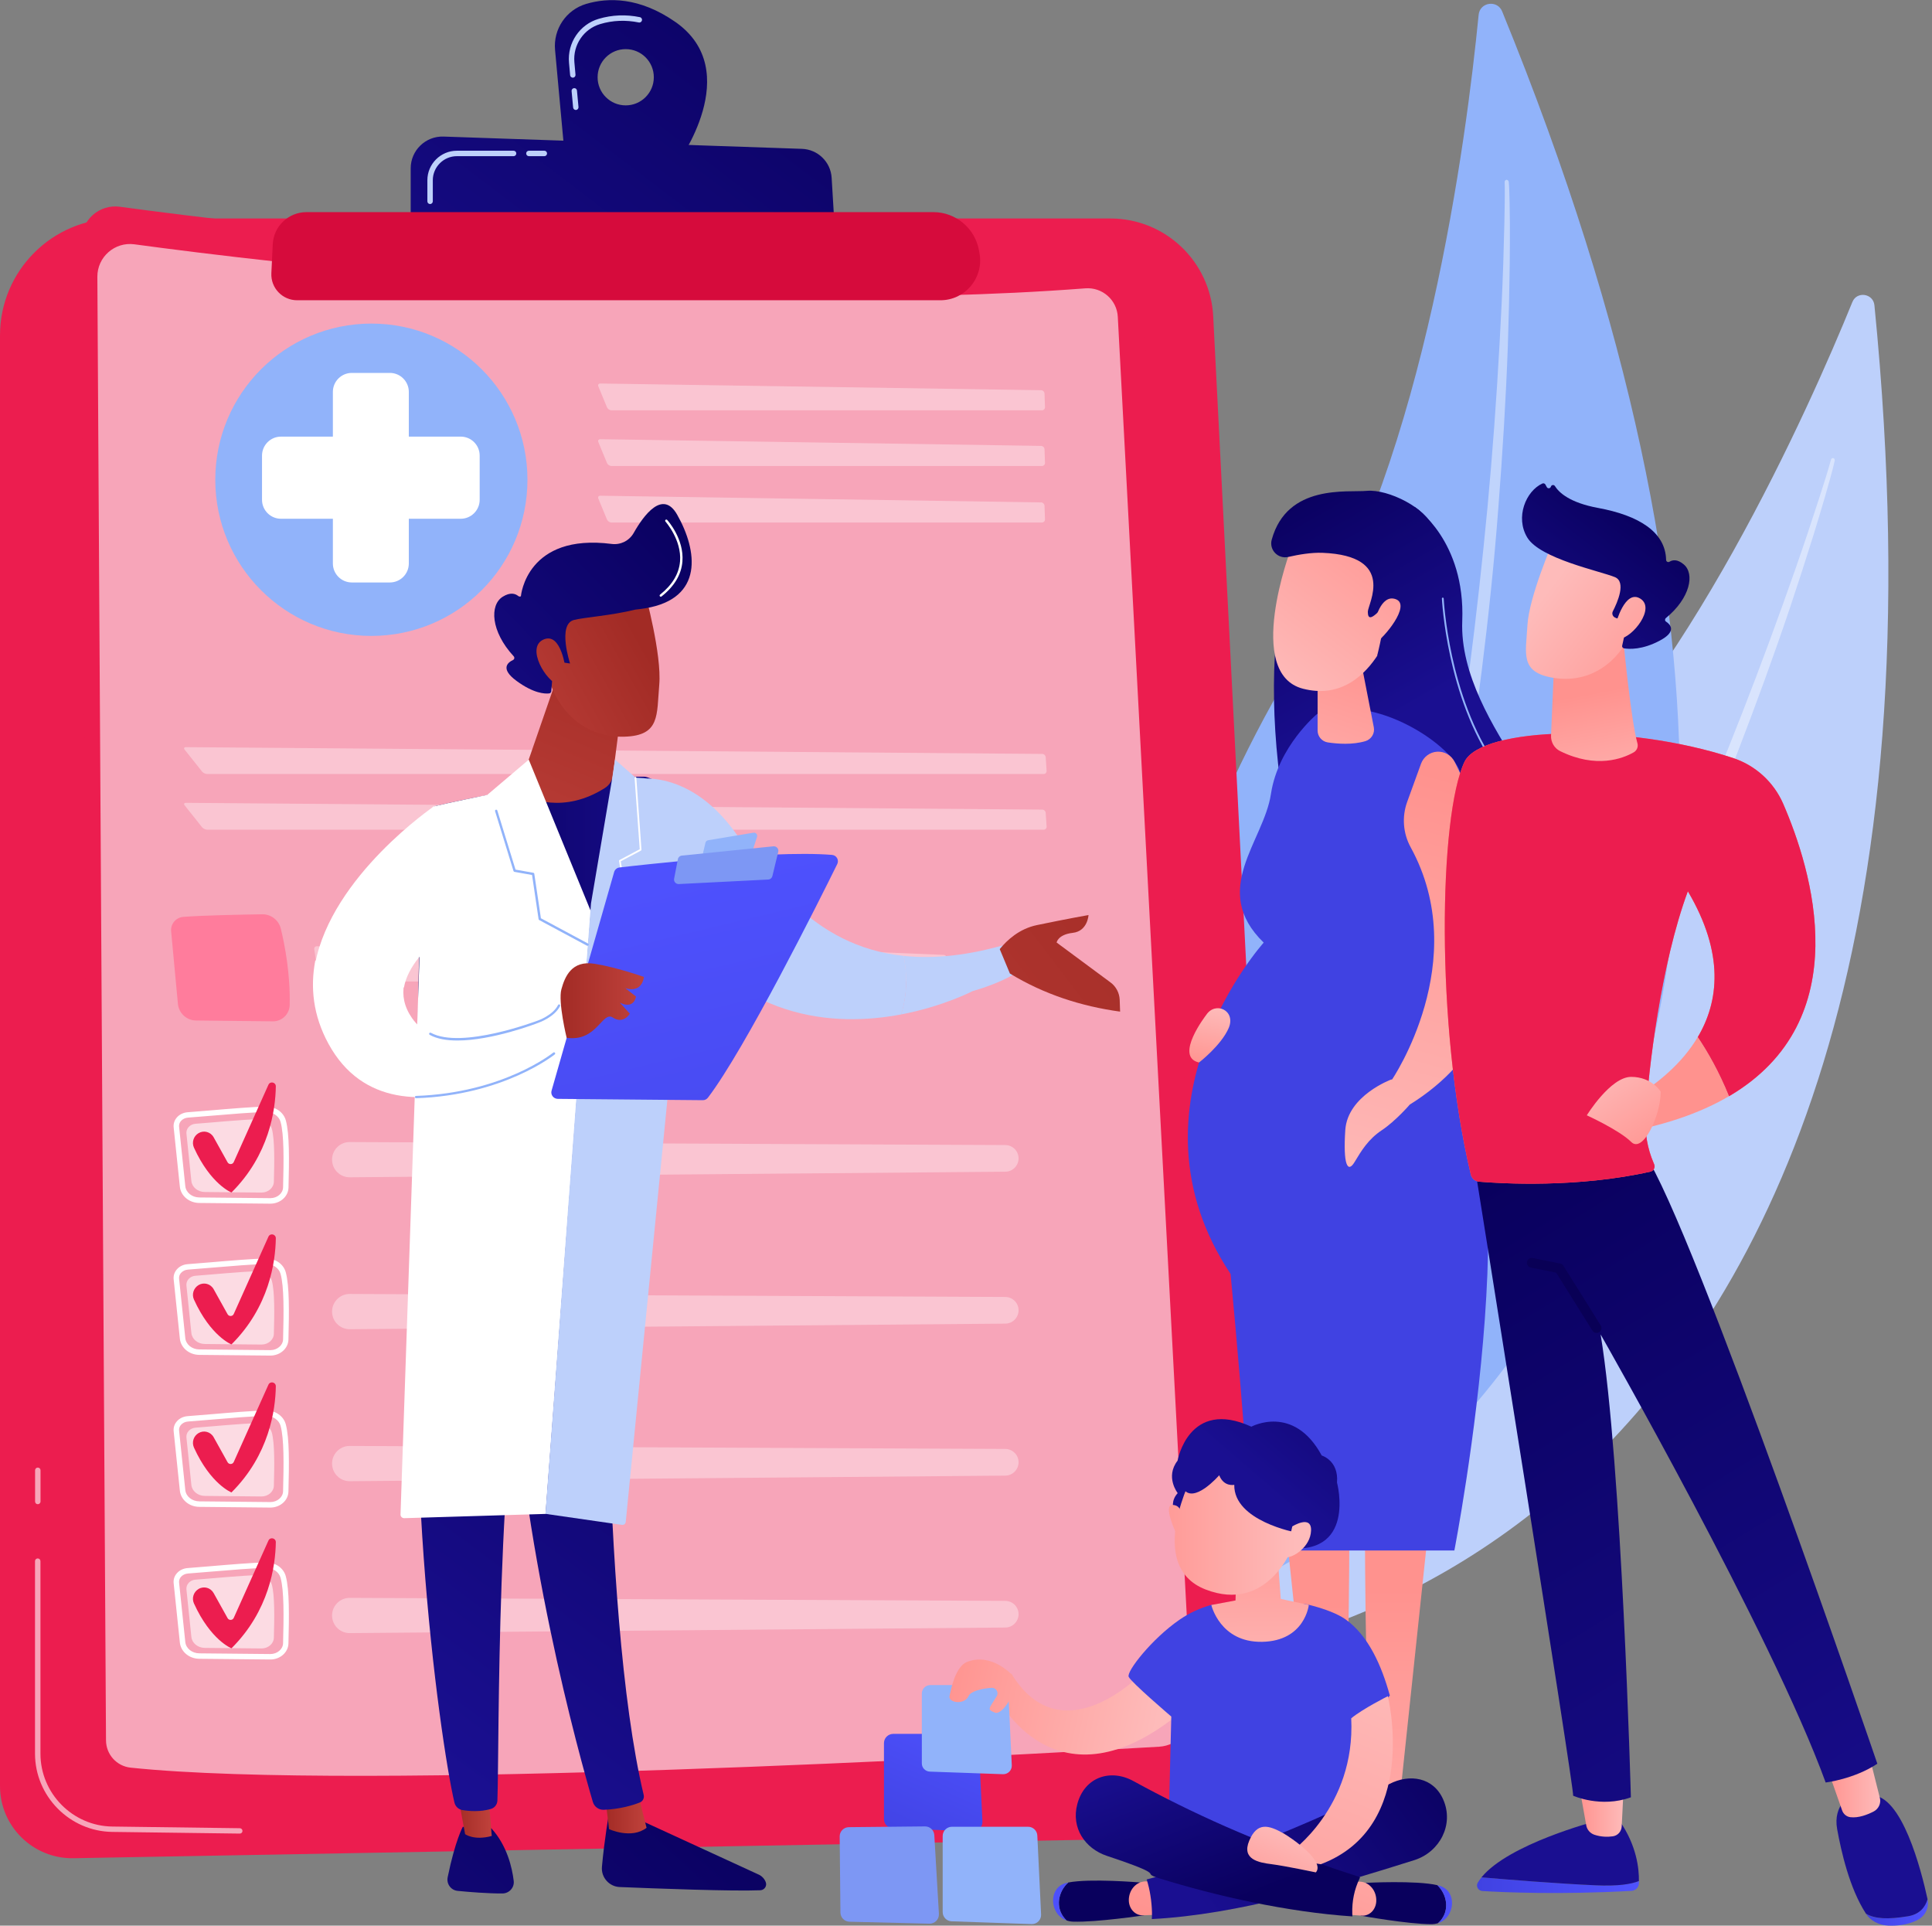 <svg width="296" height="295" viewBox="0 0 296 295" fill="none" xmlns="http://www.w3.org/2000/svg">
<rect x="0" y="0" width="296" height="295" fill="#808080" stroke="none"/>
<path d="M287.178 46.759C286.996 44.941 284.485 44.567 283.801 46.267C277.123 62.655 258.286 105.095 234.33 126.027C195.33 160.107 165.231 219.235 183.812 253.743C183.812 253.743 306.902 245.265 287.178 46.759Z" fill="#BDD0FB"/>
<path opacity="0.43" d="M281.098 70.534C280.991 71.079 280.863 71.528 280.745 72.009L280.361 73.431L279.559 76.253C279.014 78.135 278.437 80.005 277.871 81.876C276.706 85.618 275.499 89.338 274.259 93.047C271.759 100.466 269.067 107.821 266.257 115.123C263.457 122.435 260.455 129.672 257.303 136.835C254.14 143.997 250.881 151.127 247.387 158.14C240.42 172.176 232.695 185.849 224.03 198.913C219.628 205.402 215.055 211.773 210.118 217.866C205.139 223.928 199.903 229.775 194.272 235.217C194.155 235.334 193.952 235.334 193.834 235.206C193.717 235.088 193.717 234.896 193.834 234.778C199.241 229.144 204.327 223.222 209.114 217.075C213.922 210.939 218.367 204.514 222.641 197.993C226.915 191.472 230.922 184.769 234.768 177.992C238.615 171.204 242.183 164.266 245.709 157.306C252.708 143.356 258.959 129.031 264.814 114.556C267.72 107.308 270.488 100.007 273.127 92.652C274.452 88.975 275.745 85.286 276.984 81.588L278.811 76.018L279.698 73.228L280.125 71.827C280.254 71.368 280.403 70.876 280.51 70.47L280.532 70.406C280.574 70.245 280.735 70.138 280.905 70.181C281.023 70.224 281.13 70.384 281.098 70.534Z" fill="white"/>
<path d="M230.142 1.742C229.404 -0.064 226.733 0.321 226.541 2.266C224.703 21.017 218.356 70.053 200.256 98.692C170.808 145.312 158.029 214.787 187.456 244.367C187.456 244.367 310.503 198.335 230.142 1.742Z" fill="#91B3FA"/>
<path opacity="0.43" d="M231.157 27.859C231.221 28.447 231.221 28.949 231.242 29.473L231.285 31.034L231.328 34.166C231.338 36.25 231.328 38.335 231.306 40.42C231.253 44.589 231.157 48.758 231.018 52.916C230.719 61.244 230.195 69.572 229.554 77.878C228.924 86.195 228.047 94.491 227.011 102.765C225.964 111.039 224.789 119.303 223.357 127.513C220.515 143.954 216.764 160.246 211.881 176.217C209.36 184.171 206.624 192.071 203.44 199.789C200.203 207.486 196.634 215.044 192.531 222.303C192.435 222.463 192.232 222.517 192.071 222.431C191.911 222.346 191.858 222.142 191.943 221.982C195.747 214.584 199.145 207.005 202.158 199.265C205.203 191.536 207.789 183.636 210.172 175.694C212.544 167.74 214.606 159.69 216.476 151.598C218.346 143.505 219.884 135.338 221.369 127.16C224.276 110.793 226.316 94.277 227.898 77.728C228.667 69.454 229.276 61.159 229.736 52.852C229.971 48.705 230.174 44.546 230.313 40.388L230.484 34.155L230.537 31.034L230.548 29.473C230.548 28.96 230.548 28.415 230.526 27.965V27.891C230.516 27.709 230.655 27.549 230.836 27.538C230.986 27.559 231.135 27.688 231.157 27.859Z" fill="white"/>
<path d="M0 51.377C0 41.489 8.014 33.471 17.897 33.471H170.125C178.523 33.471 185.447 40.056 185.874 48.448L197.115 269.265C197.446 275.829 192.285 281.366 185.714 281.494L11.241 284.669C5.065 284.766 0 279.795 0 273.616V51.377Z" fill="#EC1D4F"/>
<path opacity="0.6" d="M36.735 280.896L17.203 280.639C10.674 280.554 5.364 275.176 5.364 268.645V239.161C5.364 238.926 5.545 238.744 5.781 238.744C6.016 238.744 6.197 238.926 6.197 239.161V268.655C6.197 274.738 11.134 279.741 17.213 279.816L36.735 280.073C36.97 280.073 37.151 280.265 37.151 280.489C37.151 280.714 36.97 280.896 36.735 280.896Z" fill="white"/>
<path opacity="0.6" d="M5.791 230.438C5.556 230.438 5.375 230.256 5.375 230.021V225.242C5.375 225.007 5.556 224.826 5.791 224.826C6.026 224.826 6.208 225.007 6.208 225.242V230.021C6.208 230.256 6.016 230.438 5.791 230.438Z" fill="white"/>
<path d="M12.469 36.86C12.448 33.696 15.237 31.247 18.367 31.675C39.16 34.497 110.642 43.221 169.74 38.677C172.433 38.474 174.773 40.516 174.922 43.21L186.708 265.01C186.868 268.046 184.549 270.655 181.504 270.836C156.651 272.312 54.269 277.999 17.758 274.172C15.536 273.937 13.848 272.066 13.837 269.832L12.469 36.86Z" fill="#EC1D4F"/>
<path opacity="0.6" d="M14.916 42.419C14.895 39.372 17.577 37.02 20.59 37.426C40.602 40.142 109.392 48.533 166.278 44.172C168.874 43.969 171.118 45.936 171.257 48.533L182.594 261.985C182.754 264.914 180.51 267.415 177.593 267.586C153.67 268.998 55.155 274.482 20.013 270.794C17.876 270.569 16.252 268.773 16.241 266.614L14.916 42.419Z" fill="white"/>
<g opacity="0.6">
<path opacity="0.6" d="M159.632 62.858C159.899 62.858 160.113 62.634 160.102 62.367L160.027 60.282C160.017 60.015 159.792 59.79 159.525 59.78L91.975 58.753C91.708 58.753 91.569 58.946 91.676 59.202L93.001 62.409C93.108 62.655 93.407 62.858 93.674 62.858H159.632Z" fill="white"/>
</g>
<g opacity="0.6">
<path opacity="0.6" d="M91.975 67.284C91.708 67.284 91.569 67.476 91.676 67.733L93.001 70.94C93.108 71.186 93.407 71.389 93.674 71.389H159.632C159.899 71.389 160.113 71.165 160.102 70.897L160.027 68.813C160.017 68.545 159.792 68.321 159.525 68.31L91.975 67.284Z" fill="white"/>
</g>
<g opacity="0.6">
<path opacity="0.6" d="M91.975 75.943C91.708 75.943 91.569 76.136 91.676 76.392L93.001 79.599C93.108 79.845 93.407 80.048 93.674 80.048H159.632C159.899 80.048 160.113 79.824 160.102 79.556L160.027 77.472C160.017 77.205 159.792 76.98 159.525 76.969L91.975 75.943Z" fill="white"/>
</g>
<g opacity="0.6">
<path opacity="0.6" d="M159.889 118.576C160.156 118.576 160.369 118.351 160.348 118.084L160.209 115.989C160.188 115.721 159.953 115.497 159.686 115.497L28.475 114.46C28.208 114.46 28.123 114.631 28.294 114.845L30.954 118.191C31.125 118.405 31.478 118.576 31.745 118.576H159.889Z" fill="white"/>
</g>
<g opacity="0.6">
<path opacity="0.6" d="M28.475 122.991C28.208 122.991 28.123 123.162 28.294 123.376L30.954 126.722C31.125 126.935 31.478 127.106 31.745 127.106H159.889C160.156 127.106 160.369 126.882 160.348 126.615L160.209 124.519C160.188 124.252 159.953 124.028 159.686 124.028L28.475 122.991Z" fill="white"/>
</g>
<path d="M28.101 140.459C31.189 140.223 36.98 140.116 40.175 140.063C41.521 140.042 42.707 140.961 43.028 142.276C43.648 144.831 44.492 149.257 44.385 153.95C44.353 155.361 43.199 156.483 41.799 156.462L30.035 156.334C28.593 156.323 27.385 155.211 27.257 153.768L26.221 142.693C26.103 141.56 26.947 140.544 28.101 140.459Z" fill="#FF7C9C"/>
<g opacity="0.6">
<path opacity="0.6" d="M48.563 144.959C48.296 144.949 48.103 145.162 48.146 145.419L48.819 149.877C48.862 150.144 49.108 150.358 49.386 150.358H80.543C80.81 150.358 81.034 150.133 81.023 149.866L80.981 146.798C80.981 146.531 80.756 146.296 80.489 146.285L48.563 144.959Z" fill="white"/>
</g>
<path opacity="0.6" d="M92.189 140.459C95.277 140.223 101.068 140.116 104.263 140.063C105.609 140.042 106.795 140.961 107.116 142.276C107.736 144.831 108.58 149.257 108.473 153.95C108.441 155.361 107.287 156.483 105.887 156.462L94.123 156.334C92.681 156.323 91.473 155.211 91.345 153.768L90.309 142.693C90.191 141.56 91.035 140.544 92.189 140.459Z" fill="white"/>
<g opacity="0.6">
<path opacity="0.6" d="M112.651 144.959C112.384 144.949 112.191 145.162 112.234 145.419L112.907 149.877C112.95 150.144 113.196 150.358 113.473 150.358H144.631C144.898 150.358 145.122 150.133 145.111 149.866L145.069 146.798C145.069 146.531 144.844 146.296 144.577 146.285L112.651 144.959Z" fill="white"/>
</g>
<path d="M41.425 184.395C41.415 184.395 41.404 184.395 41.393 184.395L30.537 184.288C28.988 184.278 27.706 183.209 27.556 181.808L26.605 172.7C26.552 172.166 26.712 171.642 27.075 171.214C27.471 170.733 28.08 170.445 28.732 170.391C29.651 170.327 30.933 170.22 32.3 170.102C35.175 169.857 38.743 169.557 40.752 169.525C42.216 169.514 43.445 170.38 43.797 171.653C44.364 173.748 44.31 177.703 44.203 181.926C44.171 183.294 42.932 184.395 41.425 184.395ZM28.796 171.214C28.368 171.246 27.973 171.439 27.716 171.738C27.503 171.984 27.407 172.294 27.439 172.604L28.39 181.712C28.497 182.696 29.415 183.433 30.548 183.444L41.404 183.551C41.415 183.551 41.415 183.551 41.425 183.551C42.472 183.551 43.349 182.813 43.37 181.894C43.477 177.735 43.53 173.844 42.985 171.866C42.75 170.979 41.821 170.359 40.763 170.359C38.786 170.38 35.228 170.69 32.364 170.926C31.008 171.043 29.715 171.15 28.796 171.214Z" fill="white"/>
<path opacity="0.6" d="M29.96 172.155C32.236 171.995 37.194 171.492 39.545 171.471C40.538 171.46 41.414 172.059 41.65 172.925C42.098 174.603 42.045 177.949 41.959 181.039C41.938 181.969 41.083 182.706 40.047 182.696L31.371 182.61C30.302 182.599 29.415 181.872 29.319 180.921L28.561 173.641C28.497 172.882 29.116 172.219 29.96 172.155Z" fill="white"/>
<g opacity="0.6">
<path opacity="0.6" d="M50.967 178.345C51.277 179.542 52.367 180.365 53.595 180.355L154.033 179.499C155.166 179.489 156.074 178.548 156.053 177.415C156.031 176.314 155.134 175.426 154.023 175.416L53.574 174.956C51.811 174.945 50.507 176.624 50.967 178.345Z" fill="white"/>
</g>
<path d="M30.43 173.587C31.232 173.117 32.268 173.395 32.728 174.218L34.865 178.056C35.078 178.441 35.645 178.419 35.816 178.013L41.126 166.179C41.393 165.591 42.269 165.784 42.259 166.436C42.205 170.049 41.244 176.934 35.463 182.685C35.463 182.685 32.279 181.445 29.715 175.811C29.351 174.999 29.651 174.036 30.43 173.587Z" fill="#EC1D4F"/>
<path d="M41.425 207.668C41.415 207.668 41.404 207.668 41.393 207.668L30.537 207.561C28.988 207.55 27.706 206.481 27.556 205.081L26.605 195.973C26.552 195.438 26.712 194.914 27.075 194.487C27.471 194.006 28.08 193.717 28.732 193.664C29.651 193.599 30.933 193.493 32.3 193.375C35.175 193.129 38.743 192.83 40.752 192.798C40.763 192.798 40.784 192.798 40.795 192.798C42.227 192.798 43.455 193.664 43.787 194.925C44.353 197.02 44.3 200.976 44.193 205.198C44.171 206.567 42.932 207.668 41.425 207.668ZM28.796 194.497C28.368 194.53 27.973 194.722 27.716 195.021C27.503 195.267 27.407 195.577 27.439 195.887L28.39 204.995C28.497 205.979 29.415 206.716 30.548 206.727L41.404 206.834C41.415 206.834 41.415 206.834 41.425 206.834C42.472 206.834 43.349 206.096 43.37 205.177C43.477 201.018 43.53 197.127 42.985 195.15C42.739 194.262 41.81 193.621 40.763 193.642C38.786 193.664 35.228 193.974 32.364 194.209C31.008 194.316 29.715 194.433 28.796 194.497Z" fill="white"/>
<path opacity="0.6" d="M29.96 195.438C32.236 195.278 37.194 194.775 39.545 194.754C40.538 194.743 41.414 195.342 41.65 196.208C42.098 197.886 42.045 201.232 41.959 204.322C41.938 205.252 41.083 205.989 40.047 205.979L31.371 205.893C30.302 205.883 29.415 205.156 29.319 204.204L28.561 196.924C28.497 196.154 29.116 195.492 29.96 195.438Z" fill="white"/>
<g opacity="0.6">
<path opacity="0.6" d="M50.967 201.617C51.277 202.815 52.367 203.638 53.595 203.627L154.033 202.772C155.166 202.761 156.074 201.82 156.053 200.687C156.031 199.586 155.134 198.699 154.023 198.688L53.574 198.228C51.811 198.228 50.507 199.907 50.967 201.617Z" fill="white"/>
</g>
<path d="M30.43 196.86C31.232 196.39 32.268 196.668 32.728 197.491L34.865 201.329C35.078 201.713 35.645 201.692 35.816 201.286L41.126 189.452C41.393 188.864 42.269 189.056 42.259 189.708C42.205 193.322 41.244 200.206 35.463 205.957C35.463 205.957 32.279 204.717 29.715 199.084C29.351 198.282 29.651 197.32 30.43 196.86Z" fill="#EC1D4F"/>
<path d="M41.425 230.951C41.415 230.951 41.404 230.951 41.393 230.951L30.537 230.844C28.988 230.834 27.706 229.764 27.556 228.364L26.605 219.256C26.552 218.722 26.712 218.187 27.075 217.77C27.471 217.289 28.08 217 28.732 216.947C29.651 216.883 30.933 216.776 32.3 216.658C35.175 216.412 38.743 216.113 40.752 216.081C40.763 216.081 40.784 216.081 40.795 216.081C42.227 216.081 43.455 216.947 43.787 218.208C44.353 220.304 44.3 224.259 44.193 228.482C44.171 229.85 42.932 230.951 41.425 230.951ZM28.796 217.77C28.368 217.802 27.973 217.995 27.716 218.294C27.503 218.54 27.407 218.85 27.439 219.16L28.39 228.268C28.497 229.251 29.415 229.989 30.548 230L41.404 230.107C41.415 230.107 41.415 230.107 41.425 230.107C42.472 230.107 43.349 229.369 43.37 228.45C43.477 224.291 43.53 220.4 42.985 218.422C42.739 217.535 41.81 216.893 40.763 216.915C38.786 216.936 35.228 217.246 32.364 217.481C31.008 217.599 29.715 217.706 28.796 217.77Z" fill="white"/>
<path opacity="0.6" d="M29.96 218.711C32.236 218.55 37.194 218.048 39.545 218.027C40.538 218.016 41.414 218.615 41.65 219.481C42.098 221.159 42.045 224.505 41.959 227.594C41.938 228.524 41.083 229.262 40.047 229.251L31.371 229.166C30.302 229.155 29.415 228.428 29.319 227.477L28.561 220.197C28.497 219.438 29.116 218.775 29.96 218.711Z" fill="white"/>
<g opacity="0.6">
<path opacity="0.6" d="M50.967 224.901C51.277 226.098 52.367 226.921 53.595 226.91L154.033 226.055C155.166 226.044 156.074 225.104 156.053 223.97C156.031 222.869 155.134 221.982 154.023 221.971L53.574 221.512C51.811 221.501 50.507 223.179 50.967 224.901Z" fill="white"/>
</g>
<path d="M41.425 254.224C41.415 254.224 41.404 254.224 41.393 254.224L30.537 254.117C28.988 254.106 27.706 253.037 27.556 251.637L26.605 242.529C26.552 241.994 26.712 241.46 27.075 241.043C27.471 240.562 28.08 240.273 28.732 240.22C29.651 240.155 30.933 240.049 32.3 239.931C35.175 239.685 38.743 239.386 40.752 239.354C40.763 239.354 40.784 239.354 40.795 239.354C42.227 239.354 43.455 240.22 43.787 241.481C44.353 243.576 44.3 247.532 44.193 251.754C44.171 253.123 42.932 254.224 41.425 254.224ZM28.796 241.053C28.368 241.086 27.973 241.278 27.716 241.577C27.503 241.823 27.407 242.133 27.439 242.443L28.39 251.551C28.497 252.535 29.415 253.272 30.548 253.283L41.404 253.39C41.415 253.39 41.415 253.39 41.425 253.39C42.472 253.39 43.349 252.652 43.37 251.733C43.477 247.574 43.53 243.683 42.985 241.706C42.739 240.818 41.81 240.177 40.763 240.198C38.786 240.22 35.228 240.53 32.364 240.765C31.008 240.882 29.715 240.989 28.796 241.053Z" fill="white"/>
<path opacity="0.6" d="M29.96 241.994C32.236 241.834 37.194 241.331 39.545 241.31C40.538 241.299 41.414 241.898 41.65 242.764C42.098 244.442 42.045 247.788 41.959 250.878C41.938 251.808 41.083 252.545 40.047 252.535L31.371 252.449C30.302 252.438 29.415 251.711 29.319 250.76L28.561 243.48C28.497 242.721 29.116 242.048 29.96 241.994Z" fill="white"/>
<g opacity="0.6">
<path opacity="0.6" d="M50.967 248.173C51.277 249.37 52.367 250.194 53.595 250.183L154.033 249.328C155.166 249.317 156.074 248.376 156.053 247.243C156.031 246.142 155.134 245.255 154.023 245.244L53.574 244.784C51.811 244.784 50.507 246.463 50.967 248.173Z" fill="white"/>
</g>
<path d="M30.43 243.416C31.232 242.945 32.268 243.223 32.728 244.047L34.865 247.884C35.078 248.269 35.645 248.248 35.816 247.842L41.126 236.008C41.393 235.42 42.269 235.612 42.259 236.264C42.205 239.877 41.244 246.762 35.463 252.513C35.463 252.513 32.279 251.273 29.715 245.639C29.351 244.838 29.651 243.875 30.43 243.416Z" fill="#EC1D4F"/>
<path d="M30.43 219.534C31.232 219.064 32.268 219.342 32.728 220.165L34.865 224.003C35.078 224.387 35.645 224.366 35.816 223.96L41.126 212.126C41.393 211.538 42.269 211.73 42.259 212.382C42.205 215.996 41.244 222.88 35.463 228.631C35.463 228.631 32.279 227.391 29.715 221.758C29.351 220.945 29.651 219.983 30.43 219.534Z" fill="#EC1D4F"/>
<path d="M56.897 97.42C70.104 97.42 80.81 86.709 80.81 73.495C80.81 60.282 70.104 49.571 56.897 49.571C43.69 49.571 32.984 60.282 32.984 73.495C32.984 86.709 43.69 97.42 56.897 97.42Z" fill="#91B3FA"/>
<path d="M70.584 66.888H62.635V60.036C62.635 58.432 61.331 57.128 59.729 57.128H53.905C52.303 57.128 50.999 58.432 50.999 60.036V66.888H43.05C41.447 66.888 40.143 68.193 40.143 69.796V76.563C40.143 78.167 41.447 79.471 43.05 79.471H50.999V86.323C50.999 87.927 52.303 89.231 53.905 89.231H59.729C61.331 89.231 62.635 87.927 62.635 86.323V79.471H70.584C72.187 79.471 73.491 78.167 73.491 76.563V69.796C73.491 68.182 72.187 66.888 70.584 66.888Z" fill="white"/>
<path d="M103.462 3.357C97.959 -0.471 93.172 -0.396 89.806 0.599C86.74 1.507 84.742 4.468 85.041 7.665L86.494 23.518L103.772 25.047C103.772 25.047 114.243 10.861 103.462 3.357ZM95.865 16.142C93.482 16.142 91.559 14.218 91.559 11.834C91.559 9.45 93.482 7.526 95.865 7.526C98.248 7.526 100.171 9.45 100.171 11.834C100.171 14.218 98.237 16.142 95.865 16.142Z" fill="url(#paint0_linear_192_3576)"/>
<path d="M88.225 16.848C88.011 16.848 87.83 16.687 87.808 16.473L87.573 13.95C87.552 13.726 87.723 13.523 87.947 13.502C88.182 13.48 88.375 13.651 88.396 13.876L88.631 16.398C88.652 16.623 88.481 16.826 88.257 16.848C88.246 16.848 88.236 16.848 88.225 16.848ZM87.766 11.898C87.552 11.898 87.37 11.738 87.349 11.524L87.178 9.61C86.9 6.574 88.813 3.741 91.719 2.886C93.781 2.277 95.907 2.191 98.034 2.63C98.258 2.672 98.408 2.897 98.354 3.121C98.312 3.346 98.087 3.495 97.863 3.442C95.875 3.036 93.877 3.111 91.954 3.688C89.422 4.436 87.766 6.895 88.001 9.535L88.172 11.449C88.193 11.674 88.022 11.877 87.798 11.898C87.798 11.898 87.776 11.898 87.766 11.898Z" fill="#BDD0FB"/>
<path d="M62.923 33.76V25.785C62.923 23.037 65.199 20.835 67.945 20.921L122.865 22.802C125.302 22.888 127.278 24.812 127.417 27.249L127.877 34.904L62.923 33.76Z" fill="url(#paint1_linear_192_3576)"/>
<path d="M83.395 23.925H81.034C80.799 23.925 80.617 23.743 80.617 23.508C80.617 23.273 80.799 23.091 81.034 23.091H83.395C83.63 23.091 83.812 23.273 83.812 23.508C83.812 23.743 83.63 23.925 83.395 23.925Z" fill="#BDD0FB"/>
<path d="M65.894 31.258C65.659 31.258 65.477 31.076 65.477 30.841V27.613C65.477 25.122 67.507 23.091 69.997 23.091H78.683C78.918 23.091 79.1 23.273 79.1 23.508C79.1 23.743 78.918 23.925 78.683 23.925H69.997C67.966 23.925 66.31 25.582 66.31 27.613V30.841C66.31 31.066 66.129 31.258 65.894 31.258Z" fill="#BDD0FB"/>
<path d="M41.789 37.425C41.917 34.666 44.193 32.496 46.96 32.496H142.996C146.447 32.496 149.396 34.987 149.994 38.387L150.08 38.857C150.721 42.588 147.857 45.998 144.075 45.998H45.528C43.263 45.998 41.457 44.106 41.575 41.84L41.789 37.425Z" fill="#D60B3C"/>
<path d="M87.231 272.579C87.178 272.525 87.135 272.483 87.082 272.429C87.114 272.451 87.167 272.493 87.231 272.579Z" fill="url(#paint2_linear_192_3576)"/>
<path fill-rule="evenodd" clip-rule="evenodd" d="M201.602 278.373C201.602 278.373 192.541 285.418 195.416 285.204C198.29 284.99 206.571 284.488 206.731 283.943C206.891 283.397 205.972 278.277 205.192 278.373C204.412 278.469 201.602 279.143 201.602 278.373Z" fill="url(#paint3_linear_192_3576)"/>
<path d="M216.828 77.718C216.828 77.718 224.521 82.817 224.03 95.143C223.709 103.267 228.688 111.296 232.898 117.87C238.262 126.23 248.68 135.028 241.98 145.718C237.771 152.421 227.62 162.609 218.933 161.679C214.488 161.197 208.291 156.59 206.186 152.677C192.691 127.609 193.225 91.85 199.155 84.955C205.086 78.07 216.828 77.718 216.828 77.718Z" fill="url(#paint4_linear_192_3576)"/>
<path fill-rule="evenodd" clip-rule="evenodd" d="M206.731 234.842C206.731 234.842 206.731 269.051 205.118 278.683C205.032 279.175 204.658 279.57 204.167 279.656C203.718 279.73 203.098 279.72 202.361 279.388C201.987 279.228 201.741 278.865 201.698 278.458L197.147 235.441L206.731 234.842Z" fill="url(#paint5_linear_192_3576)"/>
<path fill-rule="evenodd" clip-rule="evenodd" d="M210.781 277.614L210.246 278.929L209.862 283.643C209.894 284.306 210.428 284.862 211.144 284.969C212.127 285.118 214.157 285.279 215.503 285.172C216.561 285.086 217.213 284.103 216.807 283.216L215.215 279.816C214.98 279.303 214.542 278.918 214.018 278.736L210.781 277.614Z" fill="url(#paint6_linear_192_3576)"/>
<path fill-rule="evenodd" clip-rule="evenodd" d="M209.124 234.843C209.124 234.843 209.124 269.5 210.77 278.908C210.823 279.218 211.037 279.474 211.336 279.57C211.817 279.72 212.618 279.816 213.644 279.314C213.911 279.186 214.093 278.929 214.136 278.63L218.709 235.431L209.124 234.843Z" fill="url(#paint7_linear_192_3576)"/>
<path d="M201.784 109.382C201.784 109.382 195.822 114.332 194.721 121.622C193.631 128.913 185.308 136.332 193.61 144.403C193.61 144.403 171.268 169.237 188.535 195.16C190.586 216.551 191.932 237.526 191.932 237.526H222.822C222.822 237.526 236.253 168.445 219.905 160.695C222.213 147.781 224.318 121.858 223.752 118.533C223.058 114.535 210.535 105.844 201.784 109.382Z" fill="url(#paint8_linear_192_3576)"/>
<path d="M201.869 100.691V111.916C201.869 112.824 202.532 113.594 203.429 113.733C204.915 113.957 207.212 114.128 209.189 113.54C210.097 113.263 210.663 112.354 210.481 111.424L208.387 100.691H201.869Z" fill="url(#paint9_linear_192_3576)"/>
<path d="M197.724 84.249C197.724 84.249 190.618 103.214 199.647 105.512C210.278 108.217 213.858 94.17 213.858 94.17C213.858 94.17 204.53 67.359 197.724 84.249Z" fill="url(#paint10_linear_192_3576)"/>
<path d="M194.839 82.678C194.411 84.239 195.811 85.682 197.382 85.319C198.963 84.955 200.918 84.624 202.607 84.688C214.007 85.137 209.563 92.534 209.563 93.721C209.563 96.148 211.945 92.46 212.084 93.272C212.383 95.047 210.994 100.445 210.994 100.445C210.994 100.445 218.303 98.906 220.675 95.346C223.047 91.786 220.376 83.79 219.489 80.829C218.602 77.868 212.682 74.906 209.424 75.195C206.507 75.473 197.2 74.083 194.839 82.678Z" fill="url(#paint11_linear_192_3576)"/>
<path d="M210.599 95.356C210.599 95.356 211.486 90.909 213.858 91.797C216.23 92.684 212.084 97.719 210.599 98.606V95.356Z" fill="url(#paint12_linear_192_3576)"/>
<path d="M217.715 116.994C218.1 115.946 219.072 115.219 220.183 115.155C221.305 115.091 222.352 115.7 222.854 116.694C228.646 128.229 238.732 155.126 215.941 169.247L213.249 165.42C213.249 165.42 225.675 147.204 216.123 129.79C214.958 127.662 214.766 125.129 215.589 122.852L217.715 116.994Z" fill="url(#paint13_linear_192_3576)"/>
<path d="M213.142 165.377C213.142 165.377 206.464 167.836 206.111 173.117C205.759 178.387 206.464 179.798 207.522 178.035C208.579 176.281 209.627 174.517 211.742 173.117C213.847 171.706 215.963 169.247 215.963 169.247C215.963 169.247 215.599 165.377 213.142 165.377Z" fill="url(#paint14_linear_192_3576)"/>
<path d="M184.806 155.478C184.806 155.478 179.805 161.914 183.705 162.769C183.705 162.769 187.114 160.139 188.257 157.467C189.379 154.794 186.216 153.34 184.806 155.478Z" fill="url(#paint15_linear_192_3576)"/>
<path d="M237.557 142.329C237.546 142.329 237.525 142.329 237.514 142.319C237.45 142.297 237.407 142.212 237.439 142.148C240.025 135.156 236.478 128.047 229.03 117.357C221.647 106.752 220.921 91.839 220.91 91.69C220.91 91.615 220.963 91.551 221.038 91.551C221.038 91.551 221.038 91.551 221.049 91.551C221.124 91.551 221.177 91.604 221.188 91.679C221.198 91.829 221.925 106.667 229.265 117.207C236.766 127.972 240.324 135.145 237.706 142.244C237.664 142.297 237.61 142.329 237.557 142.329Z" fill="#91B3FA"/>
<path d="M105.385 137.722C105.385 137.722 105.353 137.743 105.331 137.775L105.47 137.786C105.449 137.818 105.567 137.871 105.567 137.935L105.428 138C105.428 138.064 105.353 138.149 105.331 138.246L105.289 138.288C105.054 139.689 103.729 143.516 102.329 148.476C102.318 148.519 102.297 148.562 102.286 148.604C99.145 159.722 94.582 176.506 93.215 184.256C93.215 184.256 90.779 185.037 86.996 186.106H86.986C81.526 187.175 73.298 188.34 65.637 186.33C65.637 186.33 61.523 152.677 66.513 123.536C66.513 123.536 79.602 120.254 93.728 119.367C93.802 119.367 93.877 119.228 93.941 119.217C95.085 119.153 96.228 118.982 97.371 118.982H98.279C98.408 118.982 98.525 118.982 98.653 118.982H98.675C99.262 118.982 100.32 119.57 101.549 120.094C101.581 120.104 101.656 120.168 101.656 120.19L101.667 120.179C101.667 120.179 101.88 120.318 101.976 120.361C102.115 120.425 102.265 120.5 102.414 120.575C102.447 120.596 102.479 120.617 102.511 120.628C102.521 120.639 102.543 120.649 102.553 120.649C102.65 120.703 102.746 120.756 102.853 120.799C102.874 120.81 102.895 120.82 102.917 120.831C103.034 120.895 103.152 120.959 103.28 121.013C103.301 121.024 103.205 121.034 103.216 121.045C103.355 121.12 103.536 121.195 103.686 121.269C103.814 121.334 103.921 121.408 103.932 121.483L103.953 121.366C104.017 121.398 104.092 121.44 104.167 121.483C104.167 121.483 104.177 121.483 104.188 121.494C104.947 121.932 105.695 122.445 106.4 123.044C106.4 123.044 106.4 123.055 106.411 123.055C106.421 123.065 106.432 123.087 106.443 123.097C109.584 128.4 111.059 137.016 105.385 137.722Z" fill="url(#paint16_linear_192_3576)"/>
<path d="M138.444 146.434C124.201 144.927 117.523 133.948 112.234 126.978C105.246 117.763 97.532 119.356 97.532 119.356L102.254 139.689C112.822 156.526 127.93 157.328 138.081 155.403C139.117 151.982 138.946 148.85 138.444 146.434Z" fill="#BDD0FB"/>
<path d="M159.824 143.27L154.642 144.531C148.327 146.434 142.996 146.915 138.433 146.434C138.935 148.85 139.106 151.982 138.07 155.403C144.534 154.174 148.99 151.843 148.99 151.843C160.893 148.38 159.824 143.27 159.824 143.27Z" fill="#BDD0FB"/>
<path d="M171.546 153.158C171.503 152.111 170.99 151.127 170.146 150.507L161.887 144.392C161.887 144.392 162.058 143.174 164.355 142.907C166.652 142.65 166.77 140.181 166.77 140.181C166.77 140.181 163.575 140.736 158.863 141.72C156.17 142.276 154.29 144.018 153.168 145.397L154.728 149.139C159.963 152.325 165.637 154.153 171.61 154.976L171.546 153.158Z" fill="url(#paint17_linear_192_3576)"/>
<path d="M98.803 119.239C98.75 119.239 98.707 119.239 98.664 119.239C98.653 119.239 98.643 119.239 98.632 119.228L98.803 119.239Z" fill="url(#paint18_linear_192_3576)"/>
<path d="M101.668 119.089L101.645 119.101V119.078C101.656 119.089 101.656 119.089 101.668 119.089Z" fill="url(#paint19_linear_192_3576)"/>
<path d="M93.322 277.667C93.322 277.667 92.584 281.858 92.221 285.995C92.082 287.609 93.332 289.02 94.946 289.084C100.459 289.309 112.255 289.758 116.497 289.576C117.138 289.544 117.555 288.892 117.309 288.304C117.117 287.812 116.732 287.406 116.251 287.182L96.762 278.223L93.322 277.667Z" fill="url(#paint20_linear_192_3576)"/>
<path d="M92.713 275.209L93.311 280.212C93.311 280.212 96.73 281.804 99.059 280.009L97.649 274.428L92.713 275.209Z" fill="url(#paint21_linear_192_3576)"/>
<path d="M93.161 181.071C92.905 182.375 91.783 246.324 98.621 274.984C98.728 275.455 98.493 275.936 98.055 276.117C97.008 276.545 94.957 277.165 92.488 277.25C91.73 277.272 91.046 276.78 90.832 276.053C88.877 269.404 79.517 236.093 78.299 204.268C76.931 168.713 78.299 203.06 78.299 203.06L79.1 181.081L93.161 181.071Z" fill="url(#paint22_linear_192_3576)"/>
<path d="M70.905 279.859C70.905 279.859 69.73 281.976 68.586 287.588C68.383 288.603 69.088 289.576 70.114 289.672C71.931 289.854 74.741 290.079 76.984 290.068C78.021 290.057 78.833 289.159 78.705 288.133C78.459 286.081 77.679 282.724 75.286 280.094L70.905 279.859Z" fill="url(#paint23_linear_192_3576)"/>
<path d="M69.868 273.413L71.257 280.981C71.257 280.981 72.625 282.008 75.339 281.259L74.677 273.113L69.868 273.413Z" fill="url(#paint24_linear_192_3576)"/>
<path d="M66.118 183.038C60.53 216.776 67.325 266.421 69.623 276.139C69.762 276.737 70.242 277.186 70.841 277.293C71.867 277.464 73.555 277.603 75.211 277.122C75.788 276.951 76.183 276.438 76.205 275.839C76.514 267.982 75.959 219.748 81.162 200.687C81.43 199.725 82.017 198.881 82.829 198.303L92.937 191.119L93.717 179.499L66.118 183.038Z" fill="url(#paint25_linear_192_3576)"/>
<path d="M72.924 139.732L66.503 123.515C66.503 123.515 50.86 134.151 48.285 147.632C51.245 147.846 56.619 148.615 61.887 151.277C63.041 144.895 72.924 139.732 72.924 139.732Z" fill="white"/>
<path d="M84.763 105.502L79.431 120.917C79.346 121.173 79.453 121.451 79.688 121.59C81.141 122.392 86.376 124.712 92.681 120.714C93.332 120.297 93.781 119.613 93.888 118.843L95.608 105.502H84.763Z" fill="url(#paint26_linear_192_3576)"/>
<path d="M74.655 121.772L81.013 116.374L90.522 139.603L83.588 231.924L61.929 232.576C61.78 232.576 61.63 232.523 61.523 232.416C61.417 232.309 61.353 232.159 61.363 232.01L64.387 143.195C64.387 143.195 64.472 124.006 66.513 123.525C68.543 123.023 74.655 121.772 74.655 121.772Z" fill="white"/>
<path d="M105.438 137.786L105.556 137.936L105.417 138L105.321 138.246L105.257 138.288L103.419 156.622C103.419 156.622 103.419 156.622 103.419 156.633L95.875 233.111C95.854 233.26 95.811 233.399 95.694 233.495C95.576 233.581 95.437 233.624 95.288 233.602L83.566 231.913L86.975 186.01V185.945L90.544 138.406L93.781 119.313V119.303L94.23 116.363L97.371 119.132H97.414L98.311 119.185L98.686 119.206C99.263 119.356 101.645 120.265 101.645 120.265C101.645 120.275 102.479 120.639 102.874 120.831C102.895 120.842 102.906 120.853 102.917 120.863C103.034 120.928 103.141 120.981 103.269 121.045C103.291 121.056 103.227 121.067 103.248 121.077C103.494 121.216 103.772 121.366 103.772 121.526V121.537L105.161 137.733L105.31 137.786H105.438Z" fill="#BDD0FB"/>
<path d="M94.497 139.411V141.667L102.703 141.164V138.652L94.497 139.411Z" fill="url(#paint27_linear_192_3576)"/>
<path d="M90.009 144.895C89.977 144.895 89.956 144.884 89.924 144.874L82.615 140.95C82.562 140.929 82.53 140.875 82.519 140.822L81.515 134.044L78.812 133.563C78.748 133.553 78.694 133.499 78.673 133.435L75.852 124.274C75.82 124.177 75.873 124.081 75.969 124.049C76.066 124.017 76.162 124.07 76.194 124.167L78.983 133.221L81.707 133.702C81.782 133.713 81.846 133.777 81.857 133.852L82.872 140.672L90.106 144.553C90.191 144.596 90.223 144.703 90.18 144.799C90.127 144.863 90.073 144.895 90.009 144.895Z" fill="#91B3FA"/>
<path d="M91.74 142.65C91.719 142.65 91.698 142.639 91.676 142.629C91.612 142.596 91.591 142.511 91.623 142.447L95.469 135.712L94.839 131.896C94.828 131.842 94.86 131.778 94.903 131.757L98.012 130.1L97.222 119.142C97.222 119.067 97.275 119.003 97.35 119.003C97.425 118.992 97.489 119.057 97.489 119.131L98.279 130.174C98.279 130.228 98.258 130.281 98.205 130.303L95.106 131.949L95.737 135.712C95.737 135.744 95.737 135.776 95.726 135.797L91.858 142.575C91.837 142.629 91.794 142.65 91.74 142.65Z" fill="white"/>
<path d="M86.612 154.516C86.612 154.516 69.046 164.447 63.126 155.97C61.898 154.206 61.598 152.464 61.908 150.796C56.641 148.134 51.266 147.364 48.306 147.151C47.526 151.213 47.943 155.532 50.326 159.904C60.701 178.901 88.93 158.856 88.93 158.856L86.612 154.516Z" fill="white"/>
<path d="M84.507 167.077L94.091 133.595C94.198 133.211 94.529 132.933 94.914 132.89C96.655 132.687 101.677 132.12 107.49 131.628C114.488 131.04 122.609 130.559 127.471 130.966C128.165 131.019 128.582 131.757 128.272 132.377C125.515 137.968 114.147 160.706 108.462 168.157C108.27 168.403 107.981 168.552 107.672 168.542L85.436 168.339C84.784 168.317 84.325 167.697 84.507 167.077Z" fill="url(#paint28_linear_192_3576)"/>
<path d="M108.484 128.721L115.429 127.566C115.803 127.502 116.102 127.855 115.984 128.218L115.301 130.303C115.236 130.485 115.087 130.613 114.895 130.645L108.206 131.543C107.864 131.586 107.575 131.276 107.65 130.934L108.078 129.116C108.131 128.902 108.291 128.753 108.484 128.721Z" fill="#91B3FA"/>
<path d="M103.28 134.611L103.857 131.628C103.91 131.329 104.156 131.105 104.466 131.073L118.495 129.651C118.965 129.608 119.35 130.036 119.233 130.495L118.335 134.215C118.26 134.515 118.004 134.729 117.705 134.739L103.985 135.434C103.547 135.445 103.195 135.049 103.28 134.611Z" fill="#7D97F4"/>
<path d="M86.815 158.985C86.815 158.985 85.479 153.49 86.013 151.544C86.547 149.599 87.595 147.086 91.078 147.642C94.561 148.198 98.653 149.663 98.653 149.663C98.653 149.663 98.45 152.196 95.801 151.384L97.435 152.656C97.435 152.656 97.2 154.687 94.967 153.608L96.495 155.286C96.495 155.286 95.534 156.954 93.899 155.885C92.264 154.816 91.473 159.647 86.815 158.985Z" fill="url(#paint29_linear_192_3576)"/>
<path d="M70.082 159.401C68.458 159.401 66.973 159.166 65.84 158.536C65.755 158.493 65.723 158.375 65.765 158.29C65.808 158.204 65.926 158.172 66.011 158.215C70.713 160.791 82.284 156.387 82.402 156.344C82.434 156.333 84.699 155.553 85.5 153.96C85.543 153.875 85.65 153.843 85.736 153.885C85.821 153.928 85.853 154.035 85.81 154.12C84.934 155.831 82.605 156.643 82.509 156.675C82.156 156.825 75.403 159.401 70.082 159.401Z" fill="#91B3FA"/>
<path d="M63.746 168.242C63.65 168.242 63.575 168.167 63.564 168.071C63.564 167.975 63.639 167.89 63.735 167.89C77.081 167.43 84.688 161.315 84.763 161.251C84.838 161.187 84.955 161.197 85.02 161.272C85.084 161.347 85.073 161.465 84.998 161.529C84.923 161.582 77.23 167.783 63.746 168.242C63.757 168.242 63.757 168.242 63.746 168.242Z" fill="#91B3FA"/>
<path d="M98.835 90.888C98.835 90.888 101.41 100.242 101.004 104.892C100.598 109.553 101.164 112.685 95.694 112.856C90.223 113.027 86.109 109.713 84.325 104.764C84.325 104.764 81.526 97.131 82.797 94.341C84.058 91.572 98.835 90.888 98.835 90.888Z" fill="url(#paint30_linear_192_3576)"/>
<path d="M77.027 91.412C78.192 90.685 78.951 90.941 79.399 91.305C79.528 91.412 79.677 91.412 79.805 91.348C79.816 91.209 80.703 81.652 93.728 83.33C95.085 83.501 96.41 82.838 97.083 81.652C98.621 78.936 101.538 74.949 103.75 78.851C106.891 84.399 107.821 91.668 98.931 93.176C98.408 93.261 97.873 93.336 97.339 93.389C93.674 94.298 89.496 94.576 87.947 94.972C85.361 95.624 87.338 101.642 87.338 101.642L86.665 101.546L85.222 101.343C85.009 101.311 84.806 101.546 84.795 101.76L84.464 105.876C84.453 106.057 84.314 106.218 84.133 106.228C83.47 106.303 81.771 106.239 79.143 104.315C76.579 102.433 77.807 101.482 78.598 101.108C78.822 101.001 78.865 100.712 78.694 100.531C75.179 96.725 74.997 92.673 77.027 91.412Z" fill="url(#paint31_linear_192_3576)"/>
<path d="M86.665 102.594C86.665 102.594 86.013 96.757 83.267 97.975C80.521 99.194 83.673 104.464 85.671 104.967L86.665 102.594Z" fill="url(#paint32_linear_192_3576)"/>
<path d="M101.218 91.412C101.175 91.401 101.132 91.38 101.1 91.348C101.036 91.273 101.047 91.155 101.132 91.091C103.002 89.605 104.028 87.895 104.188 86.003C104.455 82.699 101.976 79.931 101.955 79.898C101.891 79.824 101.891 79.706 101.966 79.642C102.041 79.578 102.158 79.578 102.222 79.653C102.329 79.77 104.829 82.571 104.552 86.024C104.391 88.023 103.312 89.83 101.357 91.369C101.314 91.412 101.271 91.423 101.218 91.412Z" fill="white"/>
<path d="M247.75 173.673L231.787 173.865L237.375 168.606C238.764 167.302 240.88 167.088 242.483 168.125C243.423 168.734 244.438 169.557 245.325 170.658C245.325 170.658 255.283 167.013 260.113 158.867C261.619 161.101 263.372 164.148 264.9 167.932C260.572 170.477 254.952 172.476 247.75 173.673Z" fill="url(#paint33_linear_192_3576)"/>
<path d="M226.99 287.599C231.242 287.962 238.615 288.561 244.438 288.817C247.932 288.967 249.951 288.625 251.105 288.165C251.105 288.293 251.095 288.422 251.095 288.539C251.063 289.149 250.571 289.64 249.951 289.672C238.957 290.282 230.216 289.886 227.107 289.694C226.466 289.651 226.081 288.956 226.413 288.411C226.573 288.133 226.765 287.866 226.99 287.599Z" fill="url(#paint34_linear_192_3576)"/>
<path d="M244.427 288.817C238.615 288.561 231.231 287.962 226.979 287.599C231.157 282.467 244.427 279.014 244.427 279.014H248.178C250.753 282.735 251.127 286.273 251.095 288.165C249.941 288.636 247.921 288.978 244.427 288.817Z" fill="url(#paint35_linear_192_3576)"/>
<path d="M248.808 272.889L248.456 279.827C248.413 280.575 247.857 281.206 247.099 281.313C246.351 281.42 245.346 281.43 244.288 281.078C243.637 280.864 243.145 280.308 243.028 279.634L241.82 272.878H248.808V272.889Z" fill="url(#paint36_linear_192_3576)"/>
<path d="M292.285 293.564C294.133 293.264 294.967 292.153 295.309 290.955C295.309 290.966 295.309 290.977 295.319 290.987C295.586 292.249 294.967 293.553 293.706 294.173C292.189 294.921 290.522 295.05 289.24 294.986C287.861 294.921 286.59 294.248 285.885 293.19L285.874 293.179C287.263 293.97 289.218 294.066 292.285 293.564Z" fill="url(#paint37_linear_192_3576)"/>
<path d="M283.598 275.027H286.686C291.387 274.92 294.347 286.476 295.319 290.955C294.967 292.153 294.133 293.264 292.296 293.564C289.218 294.066 287.274 293.97 285.885 293.168C283.342 289.266 282.081 283.568 281.472 280.233C280.777 276.449 283.598 275.027 283.598 275.027Z" fill="url(#paint38_linear_192_3576)"/>
<path d="M286.291 268.591L288.011 275.422C288.225 276.256 287.819 277.122 287.049 277.518C286.088 278.009 284.741 278.533 283.491 278.384C282.904 278.309 282.423 277.902 282.23 277.347L279.709 270.163L286.291 268.591Z" fill="url(#paint39_linear_192_3576)"/>
<path d="M225.942 178.676C225.942 178.676 241.275 274.556 241.019 275.091C241.019 275.091 245.25 277.015 249.866 275.337C249.866 275.337 248.477 224.077 245.229 204.429C245.229 204.429 271.396 250.247 279.709 273.07C279.709 273.07 284.047 272.557 287.626 270.195C287.626 270.195 259.45 187.731 251.939 176.752L225.942 178.676Z" fill="url(#paint40_linear_192_3576)"/>
<path d="M244.62 204.204C244.759 204.204 244.887 204.172 245.015 204.087C245.357 203.873 245.464 203.413 245.25 203.06L239.523 193.899C239.416 193.728 239.245 193.61 239.042 193.568L234.822 192.723C234.416 192.637 234.031 192.905 233.945 193.3C233.86 193.706 234.127 194.091 234.522 194.177L238.422 194.968L243.979 203.852C244.128 204.087 244.374 204.204 244.62 204.204Z" fill="url(#paint41_linear_192_3576)"/>
<path d="M224.372 116.716C226.947 111.306 249.214 110.729 265.53 116.128C268.96 117.261 271.738 119.805 273.18 123.087C277.593 133.221 284.731 156.291 264.91 167.932C263.382 164.148 261.63 161.101 260.123 158.867C263.318 153.479 264.258 146.114 258.595 136.535C254.46 147.696 252.526 163.988 252.12 171.193C251.992 173.566 252.398 175.939 253.339 178.131L253.435 178.366C253.638 178.836 253.36 179.371 252.858 179.488C241.692 182.001 230.078 181.316 226.616 181.028C225.996 180.974 225.483 180.536 225.344 179.937C219.895 157.05 220.483 124.862 224.372 116.716Z" fill="url(#paint42_linear_192_3576)"/>
<path d="M224.372 116.716C226.947 111.306 249.214 110.729 265.53 116.128C268.96 117.261 271.738 119.805 273.18 123.087C277.593 133.221 284.731 156.291 264.91 167.932C263.382 164.148 261.63 161.101 260.123 158.867C263.318 153.479 264.258 146.114 258.595 136.535C254.46 147.696 252.526 163.988 252.12 171.193C251.992 173.566 252.398 175.939 253.339 178.131L253.435 178.366C253.638 178.836 253.36 179.371 252.858 179.488C241.692 182.001 230.078 181.316 226.616 181.028C225.996 180.974 225.483 180.536 225.344 179.937C219.895 157.05 220.483 124.862 224.372 116.716Z" fill="#EC1D4F"/>
<path d="M248.744 98.392C248.744 98.392 249.877 110.344 250.87 113.872C251.02 114.406 250.785 114.973 250.304 115.251C248.616 116.213 244.566 117.785 239.031 115.069C238.134 114.631 237.6 113.69 237.632 112.707L238.123 101.161L248.744 98.392Z" fill="url(#paint43_linear_192_3576)"/>
<path d="M237.877 83.105C237.877 83.105 234.266 91.412 234.02 95.763C233.774 100.124 232.834 102.946 237.877 103.823C242.91 104.7 247.152 102.187 249.449 97.847C249.449 97.847 253.05 91.155 252.238 88.418C251.437 85.692 237.877 83.105 237.877 83.105Z" fill="url(#paint44_linear_192_3576)"/>
<path d="M247.729 94.737L247.44 94.608C247.077 94.448 246.917 94.01 247.098 93.657C247.804 92.288 249.193 89.135 247.408 88.408C245.1 87.467 235.976 85.596 233.999 82.357C232.108 79.246 233.785 75.216 236.307 74.072C236.478 73.998 236.67 74.062 236.766 74.222L236.98 74.618C237.119 74.885 237.525 74.853 237.61 74.553C237.696 74.265 238.07 74.211 238.23 74.468C238.839 75.441 240.474 77.012 244.844 77.814C251.052 78.958 255.166 81.481 255.262 85.767C255.272 86.045 255.561 86.195 255.796 86.045C256.255 85.767 256.993 85.639 257.965 86.462C259.675 87.895 258.969 91.626 255.23 94.683C255.048 94.833 255.059 95.111 255.251 95.228C255.924 95.667 256.939 96.725 254.321 98.125C251.607 99.579 249.588 99.451 248.808 99.323C248.616 99.291 248.487 99.098 248.53 98.916L249.364 95.143C249.406 94.929 249.246 94.726 249.032 94.726H247.729V94.737Z" fill="url(#paint45_linear_192_3576)"/>
<path d="M247.569 95.528C247.569 95.528 248.947 90.225 251.319 91.711C253.691 93.197 250.09 97.655 248.178 97.847L247.569 95.528Z" fill="url(#paint46_linear_192_3576)"/>
<path d="M254.439 167.237C254.439 167.237 253.082 164.971 249.909 164.971C246.735 164.971 243.113 170.861 243.113 170.861C243.113 170.861 248.092 173.128 249.909 174.934C251.714 176.752 254.439 170.872 254.439 167.237Z" fill="url(#paint47_linear_192_3576)"/>
<path d="M136.809 280.105L149.054 280.532C149.887 280.564 150.561 279.88 150.518 279.046L149.941 266.966C149.909 266.207 149.278 265.62 148.52 265.62H136.852C136.072 265.62 135.431 266.25 135.431 267.041V278.694C135.442 279.453 136.051 280.073 136.809 280.105Z" fill="url(#paint48_linear_192_3576)"/>
<path d="M174.901 256.373C174.901 256.373 162.677 269.105 154.941 256.373L152.698 259.868C152.698 259.868 161.684 278.341 181.151 262.113L174.901 256.373Z" fill="url(#paint49_linear_192_3576)"/>
<path d="M180.703 248.141C182.188 247.115 183.844 246.345 185.586 245.864C186.237 245.682 189.785 246.719 191.975 246.666C194.978 246.602 198.044 245.223 200.523 245.843C202.981 246.452 205 247.254 206.165 248.088C209.648 250.568 211.689 255.186 212.939 259.761C210.578 262.188 207.607 263.257 207.607 263.257L207.062 285.503L193.631 289.576L178.918 284.702L179.453 262.968C179.453 262.968 173.266 257.687 172.924 256.875C172.561 256.062 176.493 251.038 180.703 248.141Z" fill="url(#paint50_linear_192_3576)"/>
<path d="M220.205 288.796C216.903 288.037 209.285 288.443 209.285 288.443L208.975 289.287L208.462 293.467C208.462 293.467 215.728 294.782 219.307 294.772C219.67 294.772 220.002 294.718 220.311 294.622C220.418 294.526 220.525 294.419 220.632 294.312C222.139 292.644 221.701 290.207 220.205 288.796Z" fill="url(#paint51_linear_192_3576)"/>
<path d="M220.536 288.881C220.429 288.849 220.322 288.828 220.205 288.796C221.701 290.207 222.139 292.655 220.621 294.312C220.525 294.419 220.418 294.526 220.301 294.622C222.983 293.777 223.303 289.662 220.536 288.881Z" fill="url(#paint52_linear_192_3576)"/>
<path d="M207.084 288.208L208.377 288.261C209.071 288.293 209.723 288.625 210.193 289.202C210.663 289.769 210.898 290.528 210.855 291.297C210.823 291.907 210.567 292.484 210.161 292.89C209.744 293.296 209.199 293.499 208.654 293.467L206.678 293.328L207.084 288.208Z" fill="url(#paint53_linear_192_3576)"/>
<path d="M163.671 288.39C166.983 287.737 174.602 288.379 174.602 288.379L174.89 289.223L175.296 293.414C175.296 293.414 168.009 294.504 164.43 294.387C164.066 294.376 163.735 294.312 163.425 294.205C163.318 294.109 163.212 294.002 163.115 293.884C161.641 292.185 162.143 289.758 163.671 288.39Z" fill="url(#paint54_linear_192_3576)"/>
<path d="M163.34 288.465C163.447 288.443 163.553 288.411 163.671 288.39C162.143 289.758 161.641 292.185 163.115 293.884C163.211 294.002 163.318 294.098 163.425 294.205C160.765 293.297 160.551 289.159 163.34 288.465Z" fill="url(#paint55_linear_192_3576)"/>
<path d="M176.792 288.208L175.499 288.218C174.805 288.229 174.142 288.55 173.661 289.106C173.181 289.662 172.924 290.41 172.945 291.18C172.967 291.789 173.202 292.377 173.608 292.794C174.014 293.211 174.548 293.435 175.104 293.414L177.081 293.339L176.792 288.208Z" fill="url(#paint56_linear_192_3576)"/>
<path d="M221.124 275.7C219.628 272.258 215.963 271.692 212.853 273.306C212.8 273.381 193.076 283.494 175.681 287.919C176.183 289.512 176.439 291.212 176.493 292.89C176.503 293.265 176.493 293.628 176.471 293.991C189.806 293.307 204.284 288.86 216.732 284.948C220.589 283.697 222.79 279.517 221.124 275.7Z" fill="url(#paint57_linear_192_3576)"/>
<path d="M207.18 293.158C207.126 291.233 207.5 289.437 208.302 287.78C208.323 287.706 208.355 287.631 208.376 287.556C207.383 287.246 206.101 286.829 204.412 286.262C192.061 282.029 182.637 277.764 173.64 272.846C170.146 270.933 166.171 272.215 165.06 276.353C164.066 280.041 166.257 283.194 169.58 284.306C179.538 287.62 174.356 286.701 177.604 287.748C186.334 290.453 197.2 292.912 207.201 293.585C207.201 293.436 207.19 293.297 207.18 293.158Z" fill="url(#paint58_linear_192_3576)"/>
<path d="M185.586 245.875C185.586 245.875 186.911 251.637 193.364 251.519C199.935 251.402 200.523 245.864 200.523 245.864L196.228 244.945L195.864 240.156L189.411 240.637L189.293 245.18L185.586 245.875Z" fill="url(#paint59_linear_192_3576)"/>
<path fill-rule="evenodd" clip-rule="evenodd" d="M181.087 233.613C181.087 233.613 178.448 230.898 180.435 228.738C180.435 228.738 178.48 226.269 180.414 223.767C180.414 223.767 182.113 214.157 191.719 218.561C191.719 218.561 198.194 215.033 202.5 222.976C202.5 222.976 205.128 223.735 204.84 227.113C204.84 227.113 207.97 238.734 196.484 237.077L181.087 233.613Z" fill="url(#paint60_linear_192_3576)"/>
<path fill-rule="evenodd" clip-rule="evenodd" d="M182.904 225.585C182.904 225.585 175.232 239.835 184.709 243.502C194.187 247.168 197.969 237.141 197.969 237.141C197.969 237.141 201.485 232.437 199.722 229.38C197.959 226.312 184.987 223.521 182.904 225.585Z" fill="url(#paint61_linear_192_3576)"/>
<path fill-rule="evenodd" clip-rule="evenodd" d="M180.884 232.437C180.884 232.437 181.269 230.652 179.688 230.545C178.106 230.438 180.147 234.789 180.147 234.789L180.884 232.437Z" fill="url(#paint62_linear_192_3576)"/>
<path fill-rule="evenodd" clip-rule="evenodd" d="M198.61 234.778C198.61 234.778 189.005 233.025 189.101 227.466C189.101 227.466 187.52 227.83 186.793 226.002C186.793 226.002 182.775 230.652 181.226 227.958C181.226 227.958 181.13 220.795 186.953 222.388C192.777 223.981 198.13 225.659 199.818 227.103C201.506 228.546 203.237 232.33 198.61 234.778Z" fill="url(#paint63_linear_192_3576)"/>
<path fill-rule="evenodd" clip-rule="evenodd" d="M196.922 238.563L197.991 233.837C197.991 233.837 200.972 231.977 200.865 234.49C200.769 236.991 198.087 238.712 196.922 238.563Z" fill="url(#paint64_linear_192_3576)"/>
<path d="M212.629 259.847C212.629 259.847 217.587 279.848 202.361 285.589C199.337 285.183 197.617 283.846 197.617 283.846C197.617 283.846 207.693 276.908 207.02 263.236C208.761 261.792 212.629 259.847 212.629 259.847Z" fill="url(#paint65_linear_192_3576)"/>
<path d="M201.602 286.84C201.602 286.84 196.858 285.845 194.86 285.589C192.862 285.343 190.18 284.862 191.398 281.976C192.616 279.089 194.358 279.592 196.612 280.842C197.649 281.42 203.109 285.086 201.602 286.84Z" fill="url(#paint66_linear_192_3576)"/>
<path d="M142.472 271.403L153.67 271.798C154.429 271.82 155.048 271.2 155.016 270.441L154.493 259.387C154.461 258.692 153.894 258.147 153.2 258.147H142.526C141.81 258.147 141.233 258.724 141.233 259.44V270.109C141.211 270.804 141.767 271.381 142.472 271.403Z" fill="#91B3FA"/>
<path d="M145.475 259.836C145.688 258.831 146.361 255.282 148.189 254.587C151.95 253.133 155.07 256.608 155.07 256.608L155.7 259.44C155.604 259.28 155.444 259.141 155.23 259.024C154.749 260.884 153.221 262.68 152.452 262.37C151.202 261.867 151.458 261.867 152.698 259.868C152.698 259.857 152.708 259.857 152.708 259.847C153.061 259.269 152.601 258.521 151.928 258.564C150.304 258.671 148.701 259.12 148.392 259.825C147.761 261.247 145.261 260.852 145.475 259.836Z" fill="url(#paint67_linear_192_3576)"/>
<path d="M145.795 294.333L158.04 294.761C158.873 294.793 159.547 294.109 159.504 293.275L158.927 281.195C158.895 280.436 158.264 279.848 157.506 279.848H145.849C145.069 279.848 144.427 280.479 144.427 281.27V292.922C144.427 293.681 145.037 294.312 145.795 294.333Z" fill="#91B3FA"/>
<path d="M130.152 294.398L142.397 294.697C143.231 294.718 143.893 294.023 143.851 293.2L143.145 281.131C143.103 280.372 142.472 279.784 141.714 279.795L130.046 279.912C129.266 279.923 128.635 280.565 128.646 281.345L128.763 292.997C128.774 293.756 129.383 294.376 130.152 294.398Z" fill="#7D97F4"/>
<defs>
<linearGradient id="paint0_linear_192_3576" x1="120.441" y1="-19.377" x2="50.377" y2="72.745" gradientUnits="userSpaceOnUse">
<stop stop-color="#09005D"/>
<stop offset="1" stop-color="#1A0F91"/>
</linearGradient>
<linearGradient id="paint1_linear_192_3576" x1="128.122" y1="-13.536" x2="58.057" y2="78.587" gradientUnits="userSpaceOnUse">
<stop stop-color="#09005D"/>
<stop offset="1" stop-color="#1A0F91"/>
</linearGradient>
<linearGradient id="paint2_linear_192_3576" x1="87.08" y1="272.501" x2="87.23" y2="272.501" gradientUnits="userSpaceOnUse">
<stop stop-color="#53D8FF"/>
<stop offset="1" stop-color="#3840F7"/>
</linearGradient>
<linearGradient id="paint3_linear_192_3576" x1="194.855" y1="281.789" x2="206.751" y2="281.789" gradientUnits="userSpaceOnUse">
<stop stop-color="#CB236D"/>
<stop offset="1" stop-color="#4C246D"/>
</linearGradient>
<linearGradient id="paint4_linear_192_3576" x1="190.794" y1="77.844" x2="210.484" y2="112.102" gradientUnits="userSpaceOnUse">
<stop stop-color="#09005D"/>
<stop offset="1" stop-color="#1A0F91"/>
</linearGradient>
<linearGradient id="paint5_linear_192_3576" x1="195.75" y1="324.214" x2="202.179" y2="245.202" gradientUnits="userSpaceOnUse">
<stop stop-color="#FEBBBA"/>
<stop offset="1" stop-color="#FF928E"/>
</linearGradient>
<linearGradient id="paint6_linear_192_3576" x1="209.866" y1="281.408" x2="216.936" y2="281.408" gradientUnits="userSpaceOnUse">
<stop stop-color="#CB236D"/>
<stop offset="1" stop-color="#4C246D"/>
</linearGradient>
<linearGradient id="paint7_linear_192_3576" x1="213.911" y1="304.268" x2="213.911" y2="243.343" gradientUnits="userSpaceOnUse">
<stop stop-color="#FEBBBA"/>
<stop offset="1" stop-color="#FF928E"/>
</linearGradient>
<linearGradient id="paint8_linear_192_3576" x1="363.833" y1="62.078" x2="248.186" y2="146.985" gradientUnits="userSpaceOnUse">
<stop stop-color="#4F52FF"/>
<stop offset="1" stop-color="#4042E2"/>
</linearGradient>
<linearGradient id="paint9_linear_192_3576" x1="198.208" y1="129.421" x2="208.534" y2="99.639" gradientUnits="userSpaceOnUse">
<stop stop-color="#FEBBBA"/>
<stop offset="1" stop-color="#FF928E"/>
</linearGradient>
<linearGradient id="paint10_linear_192_3576" x1="194.384" y1="104.747" x2="215.218" y2="77.832" gradientUnits="userSpaceOnUse">
<stop stop-color="#FEBBBA"/>
<stop offset="1" stop-color="#FF928E"/>
</linearGradient>
<linearGradient id="paint11_linear_192_3576" x1="201.177" y1="71.877" x2="220.867" y2="106.135" gradientUnits="userSpaceOnUse">
<stop stop-color="#09005D"/>
<stop offset="1" stop-color="#1A0F91"/>
</linearGradient>
<linearGradient id="paint12_linear_192_3576" x1="200.51" y1="109.728" x2="221.395" y2="82.747" gradientUnits="userSpaceOnUse">
<stop stop-color="#FEBBBA"/>
<stop offset="1" stop-color="#FF928E"/>
</linearGradient>
<linearGradient id="paint13_linear_192_3576" x1="209.595" y1="185.092" x2="226.921" y2="120.379" gradientUnits="userSpaceOnUse">
<stop stop-color="#FEBBBA"/>
<stop offset="1" stop-color="#FF928E"/>
</linearGradient>
<linearGradient id="paint14_linear_192_3576" x1="207.11" y1="185.593" x2="225.588" y2="116.578" gradientUnits="userSpaceOnUse">
<stop stop-color="#FEBBBA"/>
<stop offset="1" stop-color="#FF928E"/>
</linearGradient>
<linearGradient id="paint15_linear_192_3576" x1="186.136" y1="154.235" x2="184.466" y2="163.563" gradientUnits="userSpaceOnUse">
<stop stop-color="#FEBBBA"/>
<stop offset="1" stop-color="#FF928E"/>
</linearGradient>
<linearGradient id="paint16_linear_192_3576" x1="64.03" y1="153.211" x2="109.219" y2="153.211" gradientUnits="userSpaceOnUse">
<stop stop-color="#09005D"/>
<stop offset="1" stop-color="#1A0F91"/>
</linearGradient>
<linearGradient id="paint17_linear_192_3576" x1="186.79" y1="131.306" x2="102.897" y2="195.452" gradientUnits="userSpaceOnUse">
<stop stop-color="#A22B25"/>
<stop offset="1" stop-color="#C0423C"/>
</linearGradient>
<linearGradient id="paint18_linear_192_3576" x1="98.629" y1="119.236" x2="98.806" y2="119.236" gradientUnits="userSpaceOnUse">
<stop stop-color="#09005D"/>
<stop offset="1" stop-color="#1A0F91"/>
</linearGradient>
<linearGradient id="paint19_linear_192_3576" x1="101.64" y1="119.118" x2="101.618" y2="119.152" gradientUnits="userSpaceOnUse">
<stop stop-color="#53EAC9"/>
<stop offset="0.996" stop-color="#45AED8"/>
</linearGradient>
<linearGradient id="paint20_linear_192_3576" x1="115.88" y1="271.885" x2="44.474" y2="349.516" gradientUnits="userSpaceOnUse">
<stop stop-color="#09005D"/>
<stop offset="1" stop-color="#1A0F91"/>
</linearGradient>
<linearGradient id="paint21_linear_192_3576" x1="92.715" y1="277.653" x2="99.054" y2="277.653" gradientUnits="userSpaceOnUse">
<stop stop-color="#A22B25"/>
<stop offset="1" stop-color="#C0423C"/>
</linearGradient>
<linearGradient id="paint22_linear_192_3576" x1="121.499" y1="184.052" x2="60.733" y2="266.372" gradientUnits="userSpaceOnUse">
<stop stop-color="#09005D"/>
<stop offset="1" stop-color="#1A0F91"/>
</linearGradient>
<linearGradient id="paint23_linear_192_3576" x1="99.87" y1="257.159" x2="28.464" y2="334.79" gradientUnits="userSpaceOnUse">
<stop stop-color="#09005D"/>
<stop offset="1" stop-color="#1A0F91"/>
</linearGradient>
<linearGradient id="paint24_linear_192_3576" x1="69.868" y1="277.328" x2="75.342" y2="277.328" gradientUnits="userSpaceOnUse">
<stop stop-color="#A22B25"/>
<stop offset="1" stop-color="#C0423C"/>
</linearGradient>
<linearGradient id="paint25_linear_192_3576" x1="110.676" y1="176.063" x2="49.91" y2="258.383" gradientUnits="userSpaceOnUse">
<stop stop-color="#09005D"/>
<stop offset="1" stop-color="#1A0F91"/>
</linearGradient>
<linearGradient id="paint26_linear_192_3576" x1="96.413" y1="95.543" x2="77.682" y2="139.758" gradientUnits="userSpaceOnUse">
<stop stop-color="#A22B25"/>
<stop offset="1" stop-color="#C0423C"/>
</linearGradient>
<linearGradient id="paint27_linear_192_3576" x1="93.348" y1="144.073" x2="122.458" y2="123.133" gradientUnits="userSpaceOnUse">
<stop stop-color="#9CFFFB"/>
<stop offset="1" stop-color="#9BFFFA"/>
</linearGradient>
<linearGradient id="paint28_linear_192_3576" x1="101.337" y1="128.456" x2="123.895" y2="222.399" gradientUnits="userSpaceOnUse">
<stop stop-color="#4F52FF"/>
<stop offset="1" stop-color="#4042E2"/>
</linearGradient>
<linearGradient id="paint29_linear_192_3576" x1="85.895" y1="153.31" x2="98.663" y2="153.31" gradientUnits="userSpaceOnUse">
<stop stop-color="#A22B25"/>
<stop offset="1" stop-color="#C0423C"/>
</linearGradient>
<linearGradient id="paint30_linear_192_3576" x1="98.526" y1="98.754" x2="74.23" y2="112.368" gradientUnits="userSpaceOnUse">
<stop stop-color="#A22B25"/>
<stop offset="1" stop-color="#C0423C"/>
</linearGradient>
<linearGradient id="paint31_linear_192_3576" x1="106.187" y1="75.965" x2="58.855" y2="121.678" gradientUnits="userSpaceOnUse">
<stop stop-color="#09005D"/>
<stop offset="1" stop-color="#1A0F91"/>
</linearGradient>
<linearGradient id="paint32_linear_192_3576" x1="96.318" y1="94.814" x2="72.022" y2="108.428" gradientUnits="userSpaceOnUse">
<stop stop-color="#A22B25"/>
<stop offset="1" stop-color="#C0423C"/>
</linearGradient>
<linearGradient id="paint33_linear_192_3576" x1="227.571" y1="138.797" x2="242.034" y2="160.481" gradientUnits="userSpaceOnUse">
<stop stop-color="#FEBBBA"/>
<stop offset="1" stop-color="#FF928E"/>
</linearGradient>
<linearGradient id="paint34_linear_192_3576" x1="251.097" y1="288.8" x2="226.284" y2="288.8" gradientUnits="userSpaceOnUse">
<stop stop-color="#4F52FF"/>
<stop offset="1" stop-color="#4042E2"/>
</linearGradient>
<linearGradient id="paint35_linear_192_3576" x1="226.366" y1="247.268" x2="232.02" y2="264.817" gradientUnits="userSpaceOnUse">
<stop stop-color="#09005D"/>
<stop offset="1" stop-color="#1A0F91"/>
</linearGradient>
<linearGradient id="paint36_linear_192_3576" x1="248.806" y1="277.142" x2="241.817" y2="277.142" gradientUnits="userSpaceOnUse">
<stop stop-color="#FEBBBA"/>
<stop offset="1" stop-color="#FF928E"/>
</linearGradient>
<linearGradient id="paint37_linear_192_3576" x1="295.385" y1="292.98" x2="285.876" y2="292.98" gradientUnits="userSpaceOnUse">
<stop stop-color="#4F52FF"/>
<stop offset="1" stop-color="#4042E2"/>
</linearGradient>
<linearGradient id="paint38_linear_192_3576" x1="271.302" y1="232.79" x2="276.956" y2="250.339" gradientUnits="userSpaceOnUse">
<stop stop-color="#09005D"/>
<stop offset="1" stop-color="#1A0F91"/>
</linearGradient>
<linearGradient id="paint39_linear_192_3576" x1="288.061" y1="273.495" x2="279.708" y2="273.495" gradientUnits="userSpaceOnUse">
<stop stop-color="#FEBBBA"/>
<stop offset="1" stop-color="#FF928E"/>
</linearGradient>
<linearGradient id="paint40_linear_192_3576" x1="220.497" y1="183.311" x2="291.865" y2="300.159" gradientUnits="userSpaceOnUse">
<stop stop-color="#09005D"/>
<stop offset="1" stop-color="#1A0F91"/>
</linearGradient>
<linearGradient id="paint41_linear_192_3576" x1="301.591" y1="122.545" x2="258.75" y2="174.999" gradientUnits="userSpaceOnUse">
<stop stop-color="#020039"/>
<stop offset="1" stop-color="#090056"/>
</linearGradient>
<linearGradient id="paint42_linear_192_3576" x1="363.943" y1="74.51" x2="309.876" y2="106.078" gradientUnits="userSpaceOnUse">
<stop stop-color="#FF928E"/>
<stop offset="1" stop-color="#FE7062"/>
</linearGradient>
<linearGradient id="paint43_linear_192_3576" x1="246.91" y1="125.292" x2="243.287" y2="106.282" gradientUnits="userSpaceOnUse">
<stop stop-color="#FEBBBA"/>
<stop offset="1" stop-color="#FF928E"/>
</linearGradient>
<linearGradient id="paint44_linear_192_3576" x1="237.117" y1="90.413" x2="257.774" y2="106.211" gradientUnits="userSpaceOnUse">
<stop stop-color="#FEBBBA"/>
<stop offset="1" stop-color="#FF928E"/>
</linearGradient>
<linearGradient id="paint45_linear_192_3576" x1="251.653" y1="77.896" x2="232.409" y2="102.661" gradientUnits="userSpaceOnUse">
<stop stop-color="#09005D"/>
<stop offset="1" stop-color="#1A0F91"/>
</linearGradient>
<linearGradient id="paint46_linear_192_3576" x1="239.678" y1="87.064" x2="260.336" y2="102.863" gradientUnits="userSpaceOnUse">
<stop stop-color="#FEBBBA"/>
<stop offset="1" stop-color="#FF928E"/>
</linearGradient>
<linearGradient id="paint47_linear_192_3576" x1="244.795" y1="163.08" x2="254.329" y2="177.374" gradientUnits="userSpaceOnUse">
<stop stop-color="#FEBBBA"/>
<stop offset="1" stop-color="#FF928E"/>
</linearGradient>
<linearGradient id="paint48_linear_192_3576" x1="148.158" y1="261.498" x2="138.066" y2="284.045" gradientUnits="userSpaceOnUse">
<stop stop-color="#4F52FF"/>
<stop offset="1" stop-color="#4042E2"/>
</linearGradient>
<linearGradient id="paint49_linear_192_3576" x1="177.22" y1="264.155" x2="143.679" y2="257.022" gradientUnits="userSpaceOnUse">
<stop stop-color="#FEBBBA"/>
<stop offset="1" stop-color="#FF928E"/>
</linearGradient>
<linearGradient id="paint50_linear_192_3576" x1="310.205" y1="80.709" x2="264.139" y2="153.521" gradientUnits="userSpaceOnUse">
<stop stop-color="#4F52FF"/>
<stop offset="1" stop-color="#4042E2"/>
</linearGradient>
<linearGradient id="paint51_linear_192_3576" x1="215.368" y1="275.154" x2="216.003" y2="244.1" gradientUnits="userSpaceOnUse">
<stop stop-color="#09005D"/>
<stop offset="1" stop-color="#1A0F91"/>
</linearGradient>
<linearGradient id="paint52_linear_192_3576" x1="223.799" y1="291.776" x2="211.813" y2="291.54" gradientUnits="userSpaceOnUse">
<stop stop-color="#4F52FF"/>
<stop offset="1" stop-color="#4042E2"/>
</linearGradient>
<linearGradient id="paint53_linear_192_3576" x1="217.482" y1="266.861" x2="203.059" y2="305.909" gradientUnits="userSpaceOnUse">
<stop stop-color="#FEBBBA"/>
<stop offset="1" stop-color="#FF928E"/>
</linearGradient>
<linearGradient id="paint54_linear_192_3576" x1="168.979" y1="263.19" x2="169.205" y2="232.132" gradientUnits="userSpaceOnUse">
<stop stop-color="#09005D"/>
<stop offset="1" stop-color="#1A0F91"/>
</linearGradient>
<linearGradient id="paint55_linear_192_3576" x1="160.008" y1="291.274" x2="171.956" y2="291.369" gradientUnits="userSpaceOnUse">
<stop stop-color="#4F52FF"/>
<stop offset="1" stop-color="#4042E2"/>
</linearGradient>
<linearGradient id="paint56_linear_192_3576" x1="188.61" y1="255.092" x2="174.179" y2="294.161" gradientUnits="userSpaceOnUse">
<stop stop-color="#FEBBBA"/>
<stop offset="1" stop-color="#FF928E"/>
</linearGradient>
<linearGradient id="paint57_linear_192_3576" x1="223.59" y1="266.107" x2="186.114" y2="294.245" gradientUnits="userSpaceOnUse">
<stop stop-color="#09005D"/>
<stop offset="1" stop-color="#1A0F91"/>
</linearGradient>
<linearGradient id="paint58_linear_192_3576" x1="189.713" y1="291.36" x2="179.886" y2="266.314" gradientUnits="userSpaceOnUse">
<stop stop-color="#09005D"/>
<stop offset="1" stop-color="#1A0F91"/>
</linearGradient>
<linearGradient id="paint59_linear_192_3576" x1="193.217" y1="260.067" x2="192.884" y2="231.131" gradientUnits="userSpaceOnUse">
<stop stop-color="#FEBBBA"/>
<stop offset="1" stop-color="#FF928E"/>
</linearGradient>
<linearGradient id="paint60_linear_192_3576" x1="216.877" y1="199.702" x2="192.829" y2="227.662" gradientUnits="userSpaceOnUse">
<stop stop-color="#09005D"/>
<stop offset="1" stop-color="#1A0F91"/>
</linearGradient>
<linearGradient id="paint61_linear_192_3576" x1="198.449" y1="234.588" x2="173.473" y2="234.588" gradientUnits="userSpaceOnUse">
<stop stop-color="#FEBBBA"/>
<stop offset="1" stop-color="#FF928E"/>
</linearGradient>
<linearGradient id="paint62_linear_192_3576" x1="198.449" y1="232.657" x2="173.473" y2="232.657" gradientUnits="userSpaceOnUse">
<stop stop-color="#FEBBBA"/>
<stop offset="1" stop-color="#FF928E"/>
</linearGradient>
<linearGradient id="paint63_linear_192_3576" x1="216.493" y1="199.371" x2="192.445" y2="227.332" gradientUnits="userSpaceOnUse">
<stop stop-color="#09005D"/>
<stop offset="1" stop-color="#1A0F91"/>
</linearGradient>
<linearGradient id="paint64_linear_192_3576" x1="198.449" y1="235.873" x2="173.473" y2="235.873" gradientUnits="userSpaceOnUse">
<stop stop-color="#FEBBBA"/>
<stop offset="1" stop-color="#FF928E"/>
</linearGradient>
<linearGradient id="paint65_linear_192_3576" x1="215.324" y1="254.424" x2="188.586" y2="318.98" gradientUnits="userSpaceOnUse">
<stop stop-color="#FEBBBA"/>
<stop offset="1" stop-color="#FF928E"/>
</linearGradient>
<linearGradient id="paint66_linear_192_3576" x1="198.301" y1="280.141" x2="193.003" y2="292.935" gradientUnits="userSpaceOnUse">
<stop stop-color="#FEBBBA"/>
<stop offset="1" stop-color="#FF928E"/>
</linearGradient>
<linearGradient id="paint67_linear_192_3576" x1="177.299" y1="263.785" x2="143.758" y2="256.653" gradientUnits="userSpaceOnUse">
<stop stop-color="#FEBBBA"/>
<stop offset="1" stop-color="#FF928E"/>
</linearGradient>
</defs>
</svg>
